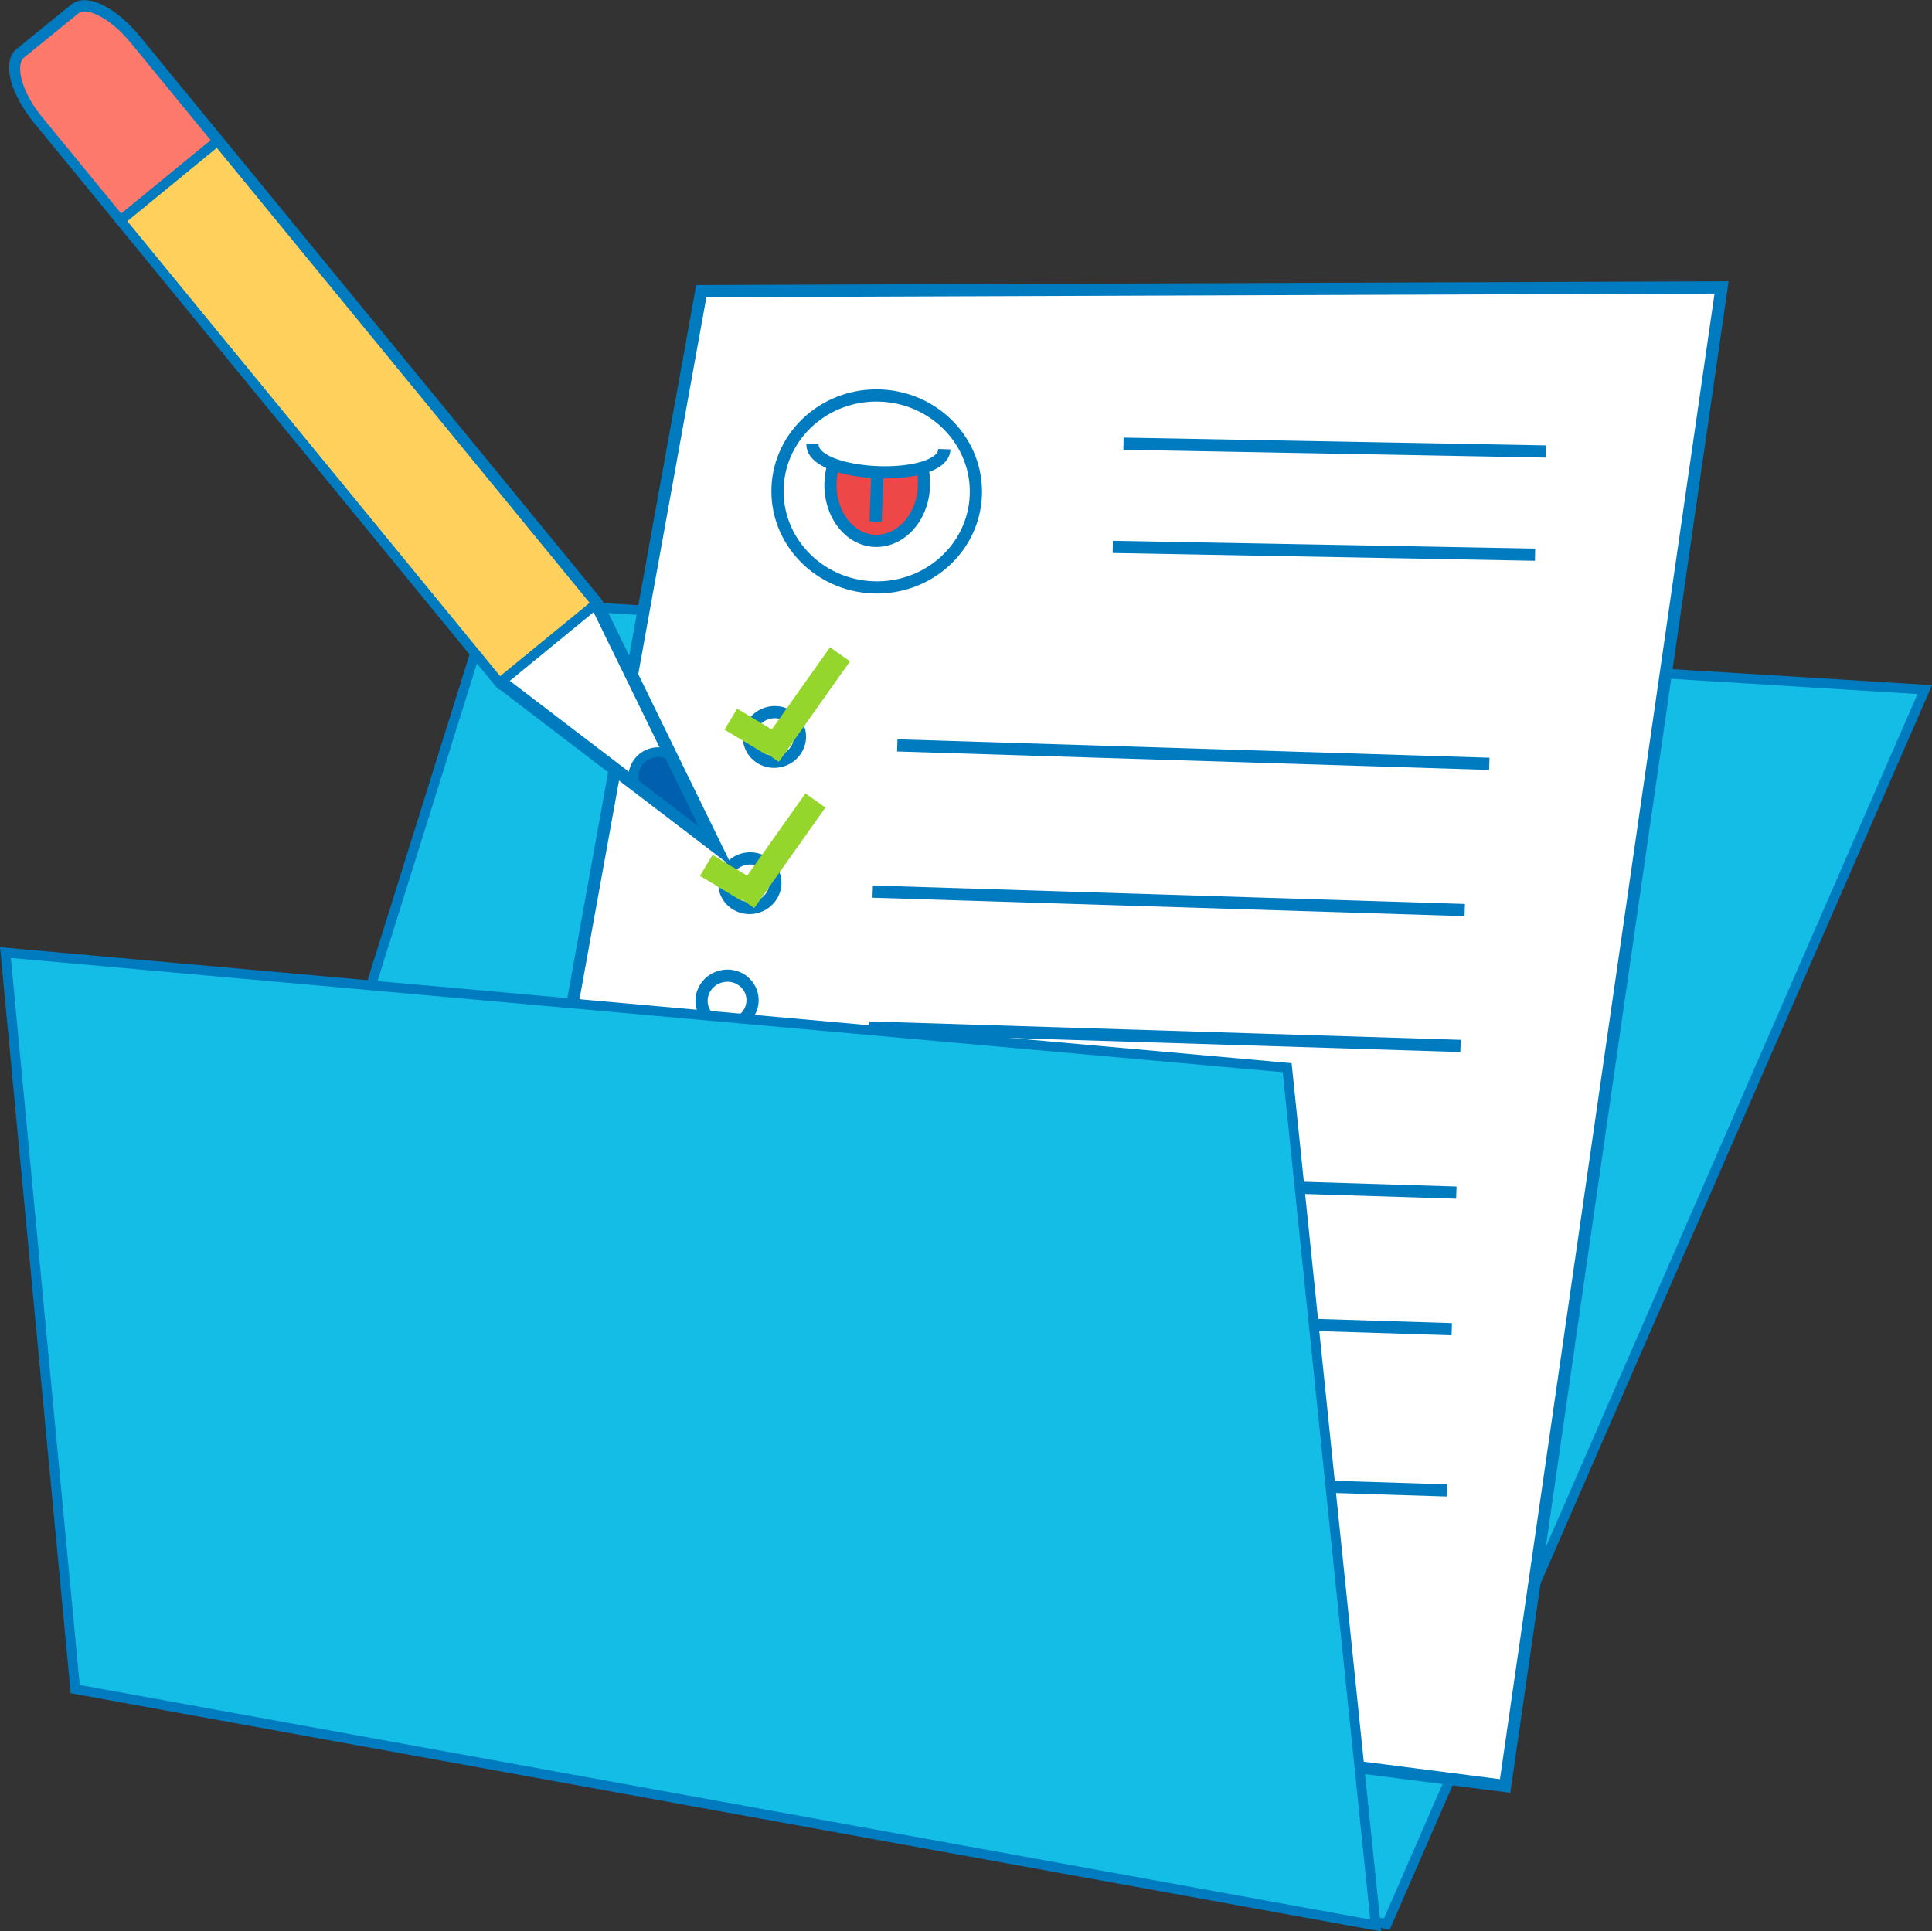 <svg xmlns="http://www.w3.org/2000/svg" viewBox="0 0 198.05 198.01">
  <rect x="0" y="0" width="198.05" height="198.01" fill="#333333" stroke="none"/>
  <defs>
    <style>
      .a {
        fill: #13bde5;
      }

      .a, .b, .c, .d, .f, .g, .h, .i {
        stroke: #007bbf;
      }

      .a, .b, .c, .d, .e, .f, .g, .h, .i {
        stroke-miterlimit: 10;
      }

      .b, .f {
        fill: #fff;
      }

      .b, .c, .d {
        stroke-width: 1.25px;
      }

      .c {
        fill: #ed4747;
      }

      .d, .e {
        fill: none;
      }

      .e {
        stroke: #95d62d;
        stroke-width: 2.51px;
      }

      .f {
        stroke-width: 1.33px;
      }

      .g {
        fill: #0060af;
      }

      .h {
        fill: #fc796b;
      }

      .i {
        fill: #ffd05c;
      }
    </style>
  </defs>
  <title>Asset 32</title>
  <g>
    <polygon class="a" points="142.16 197.27 16.63 169.42 50.37 61.62 197.31 70.7 142.16 197.27"/>
    <polygon class="b" points="154.29 183.1 46.69 169.29 71.89 29.85 176.48 29.47 154.29 183.1"/>
    <g>
      <ellipse class="b" cx="89.88" cy="50.4" rx="9.84" ry="10.17" transform="translate(35.92 138.18) rotate(-87.71)"/>
      <path class="c" d="M90,48.3a17.28,17.28,0,0,1-4.52-.75,7,7,0,0,0-.34,1.9c-.13,3.22,1.92,5.92,4.57,6s4.91-2.42,5-5.64a7,7,0,0,0-.19-1.92A17.28,17.28,0,0,1,90,48.3Z"/>
      <path class="b" d="M83.29,45.51c-.14,3.51,13.38,4.05,13.52.54"/>
      <line class="d" x1="89.94" y1="48.62" x2="89.75" y2="53.48"/>
    </g>
    <line class="b" x1="115.17" y1="45.49" x2="158.46" y2="46.29"/>
    <line class="b" x1="114.07" y1="56.07" x2="157.36" y2="56.87"/>
    <line class="b" x1="91.98" y1="76.42" x2="152.67" y2="78.31"/>
    <ellipse class="d" cx="79.39" cy="75.55" rx="2.62" ry="2.54" transform="translate(-14.96 19.8) rotate(-13)"/>
    <g>
      <line class="e" x1="74.92" y1="73.73" x2="79.18" y2="76.29"/>
      <line class="e" x1="86.11" y1="67.08" x2="78.81" y2="77.39"/>
    </g>
    <line class="b" x1="89.46" y1="91.41" x2="150.15" y2="93.3"/>
    <ellipse class="d" cx="76.87" cy="90.54" rx="2.62" ry="2.54" transform="translate(-18.4 19.62) rotate(-13)"/>
    <g>
      <line class="e" x1="72.4" y1="88.72" x2="76.66" y2="91.28"/>
      <line class="e" x1="83.59" y1="82.07" x2="76.29" y2="92.38"/>
    </g>
    <ellipse class="d" cx="74.53" cy="102.57" rx="2.62" ry="2.54" transform="translate(-23.7 22.41) rotate(-14.78)"/>
    <line class="b" x1="89.03" y1="105.34" x2="149.72" y2="107.23"/>
    <line class="b" x1="88.59" y1="120.39" x2="149.29" y2="122.27"/>
    <line class="b" x1="88.13" y1="134.38" x2="148.82" y2="136.27"/>
    <line class="b" x1="87.61" y1="150.91" x2="148.31" y2="152.8"/>
    <polygon class="a" points="141.03 197.4 7.71 173.17 0.56 97.66 131.95 109.46 141.03 197.4"/>
    <g>
      <path class="f" d="M61.15,61.87l12.1,24.79L51.32,69.92,4,12.15C1.78,9.46.94,6.5,2.12,5.54L7.7,1c1.17-1,3.91.44,6.11,3.13Z"/>
      <path class="g" d="M73,86.42l-4.42-9.05A2.55,2.55,0,0,0,65,80.3Z"/>
      <path class="h" d="M7.7,1,2.12,5.54c-1.17,1-.46,4,1.75,6.71l8.49,10.36,9.95-8.15L13.81,4.1C11.61,1.41,8.87,0,7.7,1Z"/>
      <rect class="i" x="30.32" y="11.59" width="12.86" height="61.3" transform="translate(-18.45 32.86) rotate(-39.33)"/>
    </g>
  </g>
</svg>
